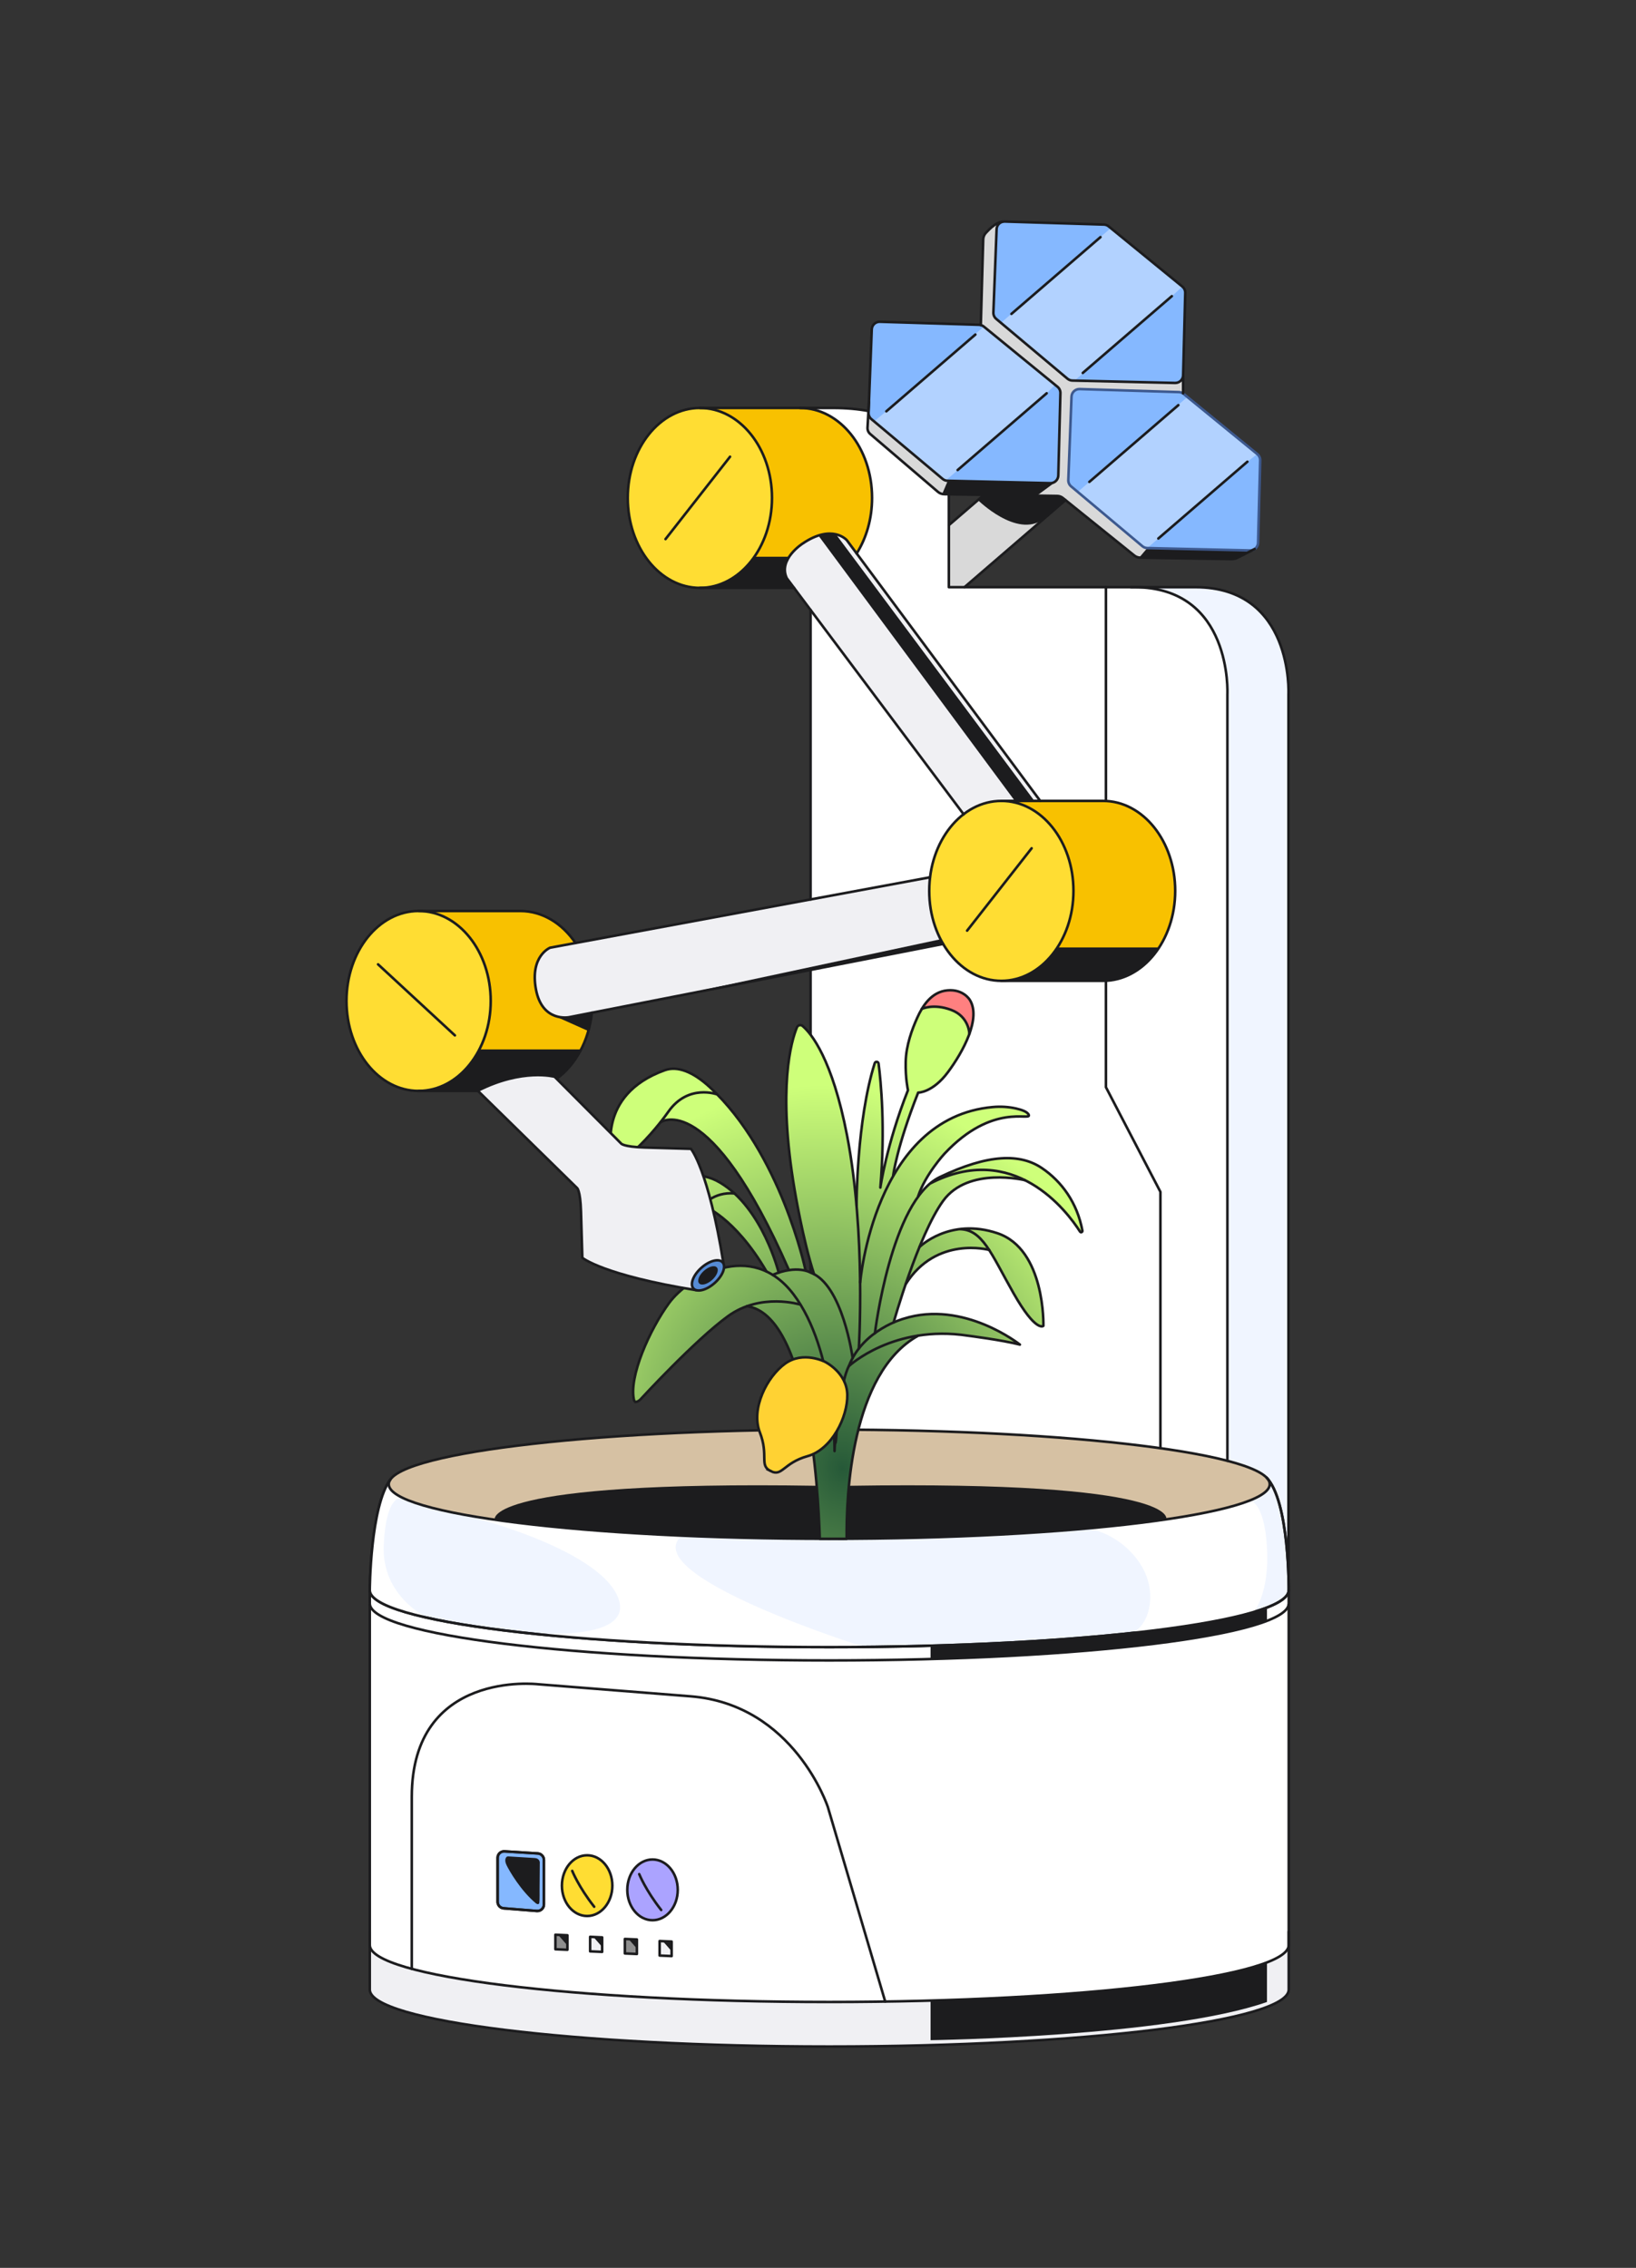 <svg xmlns="http://www.w3.org/2000/svg" width="1082" height="1500" viewBox="0 0 1082 1500" fill="none"><rect x="0" y="0" width="1082" height="1500" fill="#333333" stroke="none"/><path d="M663.188 146.662C663.188 146.662 659.449 147.269 656.991 149.357C654.532 151.445 651.206 155.107 651.206 155.107L650.38 157.205L650.162 161.431L648.663 215.002L572.016 274.385L561.945 286.234L618.821 329.966L627.53 326.929L698.741 328.026L701.482 328.502L704.684 330.781L749.204 366.637C749.204 366.637 750.734 368.789 756.872 368.887L814.972 369.787C814.972 369.787 817.162 369.536 819.169 368.52C821.176 367.505 828.824 363.561 828.824 363.561L782.774 260.515L782.484 258.226V248.205L663.185 146.666L663.188 146.662Z" fill="#D9D9D9"></path><path d="M733.425 388.603H783.758C783.758 388.603 818.947 384.642 836.234 407.665C853.522 430.689 852.196 455.585 852.196 455.585L852.33 1051.77L715.873 1057.22L733.422 388.607L733.425 388.603Z" fill="#F0F5FF"></path><path d="M535.018 269.822L560.926 270.161L574.267 271.836L573.801 281.667C573.801 281.667 572.951 284.288 575.808 287.29C578.665 290.292 620.966 325.805 620.966 325.805C620.966 325.805 622.553 326.909 625.583 326.927H627.523L627.548 388.378H752.047C752.047 388.378 776.026 387.238 792.224 403.754C808.421 420.269 810.429 441.86 810.429 441.86L811.543 451.038L811.79 465.733V966.205L530.58 973.955L548.436 891.968L536.083 683.817V403.461L535.01 269.822H535.018Z" fill="white"></path><path d="M276.852 602.555H344.136C370.479 602.555 391.83 629.194 391.83 662.058C391.83 694.923 370.475 721.562 344.136 721.562H276.852" fill="#F8C100"></path><path d="M566.569 366.073C572.947 355.956 576.749 343.194 576.749 329.324C576.749 296.463 555.394 269.821 529.055 269.821L466.413 269.771L450.924 282.22L462.871 388.824H528.226L566.573 366.073" fill="#F8C100"></path><path d="M462.87 388.829C489.21 388.829 510.563 362.189 510.563 329.326C510.563 296.463 489.21 269.822 462.87 269.822C436.529 269.822 415.176 296.463 415.176 329.326C415.176 362.189 436.529 388.829 462.87 388.829Z" fill="#FFDD33"></path><path d="M688.029 529.794L560.084 357.319C560.084 357.319 550.514 346.148 530.824 359.528C530.824 359.528 514.386 369.976 520.376 382.466L637.337 538.616" fill="#F0F0F3"></path><path d="M662.258 529.732H729.543C755.885 529.732 777.236 556.371 777.236 589.236C777.236 622.1 755.882 648.739 729.543 648.739H662.258" fill="#F8C100"></path><path d="M276.852 721.554C303.193 721.554 324.546 694.913 324.546 662.05C324.546 629.187 303.193 602.547 276.852 602.547C250.511 602.547 229.158 629.187 229.158 662.05C229.158 694.913 250.511 721.554 276.852 721.554Z" fill="#FFDD33"></path><path d="M615.106 580.252L363.819 626.824C363.819 626.824 350.351 632.239 354.45 654.345C358.549 676.451 376.408 672.789 376.408 672.789L623.752 624.337" fill="#F0F0F3"></path><path d="M662.26 648.739C688.601 648.739 709.954 622.099 709.954 589.236C709.954 556.373 688.601 529.732 662.26 529.732C635.92 529.732 614.566 556.373 614.566 589.236C614.566 622.099 635.92 648.739 662.26 648.739Z" fill="#FFDD33"></path><path d="M244.553 1061.33V1315.94C244.553 1336.74 380.608 1353.6 548.44 1353.6C716.273 1353.6 852.328 1336.74 852.328 1315.94V1051.77H247.428L244.553 1053.1V1061.33Z" fill="white"></path><path d="M258.352 978.326C244.835 996.245 244.553 1051.77 244.553 1051.77C244.553 1072.57 380.607 1089.43 548.44 1089.43C716.273 1089.43 852.328 1072.57 852.328 1051.77C852.328 1051.77 852.808 992.531 837.506 977.158" fill="#F0F5FF"></path><path d="M258.352 978.326C244.835 996.245 244.553 1051.77 244.553 1051.77C244.553 1072.57 380.607 1089.43 548.44 1089.43C716.273 1089.43 852.328 1072.57 852.328 1051.77C852.328 1051.77 852.808 992.531 837.506 977.158" stroke="#1C1C1E" stroke-width="1.695" stroke-miterlimit="10"></path><path d="M548.442 1017.78C709.337 1017.78 839.768 1001.61 839.768 981.673C839.768 961.732 709.337 945.566 548.442 945.566C387.547 945.566 257.115 961.732 257.115 981.673C257.115 1001.61 387.547 1017.78 548.442 1017.78Z" fill="#D6C1A3"></path><path d="M637.907 388.345L704.684 330.778L701.477 328.5L698.737 328.024L695.738 327.978L650.411 327.279L627.529 347.34L627.554 388.377L637.907 388.345Z" fill="#D9D9D9"></path><path d="M699.393 255.827L650.662 216.01C649.77 215.283 648.666 214.867 647.516 214.831L581.935 212.821C579.067 212.733 576.661 214.976 576.552 217.844L574.432 272.991C574.368 274.603 575.056 276.155 576.294 277.196L623.431 316.766C624.341 317.528 625.484 317.962 626.669 317.986L694.578 319.574C697.46 319.641 699.851 317.362 699.926 314.484L701.315 260.007C701.358 258.391 700.649 256.85 699.396 255.827H699.393Z" fill="#85B8FF"></path><path d="M781.959 189.542L733.229 149.724C732.336 148.998 731.232 148.582 730.082 148.546L664.501 146.536C661.633 146.448 659.227 148.691 659.118 151.559L656.998 206.706C656.935 208.318 657.623 209.87 658.861 210.91L705.997 250.481C706.907 251.243 708.05 251.676 709.235 251.701L777.144 253.288C780.026 253.355 782.418 251.077 782.492 248.198L783.882 193.722C783.924 192.106 783.215 190.565 781.963 189.542H781.959Z" fill="#85B8FF"></path><path d="M831.51 300.329L782.779 260.512C781.887 259.785 780.783 259.369 779.633 259.333L714.052 257.323C711.184 257.235 708.778 259.478 708.669 262.346L706.549 317.493C706.485 319.105 707.173 320.657 708.411 321.698L755.548 361.268C756.458 362.03 757.601 362.464 758.786 362.488L826.695 364.076C829.577 364.143 831.969 361.864 832.043 358.986L833.432 304.509C833.475 302.893 832.766 301.352 831.514 300.329H831.51Z" fill="#85B8FF"></path><path d="M578.301 278.556L587.606 270.827L650.662 216.012L697.787 254.545L691.368 260.968L625.462 317.819L621.719 315.604L578.301 278.556Z" fill="#B2D2FF"></path><path d="M661.967 213.583L734.55 150.934L780.776 188.497L781.961 189.541L774.409 196.522L710.613 251.785L707.428 251.277L704.754 249.492L661.967 213.583Z" fill="#B2D2FF"></path><path d="M712.922 325.264L727.829 312.364L785.106 262.73L831.509 300.329L824.094 306.093L758.781 362.492L756.817 361.973L754.457 360.488L712.922 325.264Z" fill="#B2D2FF"></path><path d="M852.333 1287.72L852.304 1316.43C852.304 1316.43 852.495 1322.89 834.322 1328.97C816.149 1335.05 795.101 1337.68 795.101 1337.68L760.73 1342.89L721.368 1346.91L669.632 1350.49L596.474 1353.13C596.474 1353.13 526.109 1353.83 498.465 1353.09C470.821 1352.36 398.245 1348.68 398.245 1348.68L344.417 1343.85C344.417 1343.85 291.807 1338.8 262.459 1328.7C262.459 1328.7 244.286 1322.8 244.554 1315.94V1288.13C244.554 1288.13 246.032 1293.28 257.637 1297.49C269.242 1301.7 283.157 1304.75 283.157 1304.75C283.157 1304.75 305.888 1309.41 319.489 1311.1C333.091 1312.78 350.114 1315.1 350.114 1315.1C350.114 1315.1 373.765 1317.46 392.475 1318.91C411.184 1320.36 449.565 1322.18 449.565 1322.18C449.565 1322.18 539.372 1325.04 576.914 1323.86C576.914 1323.86 643.501 1323.27 671.97 1320.85L702.581 1318.93C702.581 1318.93 743.428 1316.12 774.885 1311.62C806.342 1307.12 824.614 1302.15 824.614 1302.15C824.614 1302.15 848.678 1297.03 852.336 1287.72H852.333Z" fill="#F0F0F3"></path><path d="M431.558 1270.06C440.771 1270.06 448.239 1261.07 448.239 1249.98C448.239 1238.89 440.771 1229.89 431.558 1229.89C422.345 1229.89 414.877 1238.89 414.877 1249.98C414.877 1261.07 422.345 1270.06 431.558 1270.06Z" fill="#ABA3FF"></path><path d="M388.308 1267.27C397.521 1267.27 404.989 1258.28 404.989 1247.19C404.989 1236.1 397.521 1227.11 388.308 1227.11C379.095 1227.11 371.627 1236.1 371.627 1247.19C371.627 1258.28 379.095 1267.27 388.308 1267.27Z" fill="#FFDD33"></path><path d="M571.079 1089.19C571.079 1089.19 419.758 1041.69 451.134 1015.5C451.134 1015.5 373.535 1013.68 307.982 1002.33C307.982 1002.33 394.827 1023.48 408.555 1056.12C422.284 1088.76 341.041 1079.37 341.041 1079.37C341.041 1079.37 461.452 1092.14 571.083 1089.19H571.079Z" fill="white"></path><path d="M444.207 1284.19L436.26 1283.83V1293.43L444.207 1293.78V1284.19Z" fill="#F0F0F3"></path><path d="M421.225 1282.8L413.277 1282.45V1292.04L421.225 1292.39V1282.8Z" fill="#8E8E8E"></path><path d="M398.242 1281.41L390.295 1281.05V1290.65L398.242 1291V1281.41Z" fill="#F0F0F3"></path><path d="M375.262 1280.02L367.318 1279.66V1289.26L375.262 1289.61V1280.02Z" fill="#8E8E8E"></path><path d="M355.695 1225.89L333.68 1224.51C331.201 1224.35 329.105 1226.32 329.105 1228.8V1257.89C329.105 1260.13 330.83 1262 333.067 1262.18L355.081 1263.94C357.586 1264.14 359.73 1262.17 359.73 1259.65V1230.19C359.73 1227.91 357.963 1226.03 355.695 1225.89Z" fill="#85B8FF" stroke="#1C1C1E" stroke-width="1.695" stroke-miterlimit="10"></path><path d="M719.662 1010.88C719.662 1010.88 740.516 1013.83 753.917 1034.06C759.183 1042.01 761.663 1051.54 760.435 1060.99C759.55 1067.79 756.738 1075.25 749.458 1080.02C749.458 1080.02 806.496 1073.39 829.399 1065.92C829.399 1065.92 839.738 1053.7 837.939 1023.32C836.14 992.947 826.563 992.436 826.563 992.436C826.563 992.436 816.415 996.951 800.037 1000.09C783.659 1003.23 759.652 1006.55 759.652 1006.55L719.666 1010.88H719.662Z" fill="white"></path><path d="M282.487 1069.88C282.487 1069.88 252.395 1056.02 253.788 1022.32C255.181 988.62 265.432 990.67 265.432 990.67C265.432 990.67 255.661 985.961 257.114 980.123C257.114 980.123 251.446 988.155 248.201 1008.77C244.955 1029.38 245.125 1038.27 245.125 1038.27L244.553 1051.76C244.553 1051.76 243.439 1058.92 264.43 1065.42L282.487 1069.88V1069.88Z" fill="white"></path><path d="M258.352 978.32C244.835 996.239 244.553 1051.76 244.553 1051.76C244.553 1072.56 380.607 1089.43 548.44 1089.43C716.273 1089.43 852.328 1072.56 852.328 1051.76C852.328 1051.76 852.808 992.525 837.506 977.152" stroke="#1C1C1E" stroke-width="1.695" stroke-miterlimit="10"></path><path d="M646.771 330.777C646.771 330.777 672.38 356.167 689.939 343.493L704.687 330.777C704.687 330.777 702.564 328.304 700.377 328.16C698.19 328.015 685.763 327.824 685.763 327.824L650.415 327.281L646.768 330.78L646.771 330.777Z" fill="#1C1C1E"></path><path d="M758.784 362.492L753.422 368.789L815.91 369.797L828.502 363.804L758.784 362.492Z" fill="#1C1C1E"></path><path d="M697.423 319.268L686.117 327.579L623.055 326.881L626.822 318.059L697.423 319.268Z" fill="#1C1C1E"></path><path d="M521.962 368.217H498.967C498.967 368.217 488.571 384.922 469.16 388.312L469.95 388.827H525.133L519.958 381.522C519.958 381.522 516.984 375.586 521.962 368.22V368.217Z" fill="#1C1C1E"></path><path d="M699.356 626.635H766.644C766.644 626.635 754.291 647.425 731.938 648.734L667.119 648.684C667.119 648.684 685.465 647.118 699.359 626.635H699.356Z" fill="#1C1C1E"></path><path d="M384.343 694.082H317.059C317.059 694.082 307.348 716.548 283.361 721.006L281.689 721.768L315.993 721.556C315.993 721.556 327.754 714.703 341.965 712.406C356.177 710.11 364.541 711.736 364.541 711.736L366.826 712.202L367.994 713.588C367.994 713.588 378.558 706.569 384.343 694.078V694.082Z" fill="#1C1C1E"></path><path d="M367.994 672.522L389.102 681.958L391.43 669.852L374.474 673.019L367.994 672.522Z" fill="#1C1C1E"></path><path d="M541.244 354.225L671.189 529.73H684.142L552.902 353.428C552.902 353.428 549.597 351.887 541.244 354.225Z" fill="#1C1C1E"></path><path d="M622.052 621.232L429.199 662.45L623.759 624.336L622.052 621.232Z" fill="#1C1C1E"></path><path d="M771.335 1004.92C771.335 1004.92 782.019 979.254 561.438 982.718L560.609 993.074L560.387 1003.61L559.949 1017.77L614.066 1016.85L654.617 1015.3L691.037 1013.16L720.371 1010.82L747.871 1007.98L771.335 1004.92V1004.92Z" fill="#1C1C1E"></path><path d="M327.218 1004.92C327.218 1004.92 319.419 979.246 539.996 982.71L540.825 993.067L541.4 1003.6L542.19 1017.77L484.486 1016.86L443.935 1015.3L407.515 1013.16L378.181 1010.82L350.682 1007.99L327.218 1004.92V1004.92Z" fill="#1C1C1E"></path><path d="M558.633 934.52C558.633 934.52 562.534 946.474 555.063 958.238C552.484 962.298 548.894 965.617 544.735 968.033L543.571 968.71C543.571 968.71 542.943 972.721 539.355 973.952L537.955 961.684C537.955 961.684 552.206 955.663 558.633 934.52Z" fill="#1C1C1E"></path><path d="M615.457 1088.51V1097.31C615.457 1097.31 772.242 1095.1 837.936 1072.05V1063.26C837.936 1063.26 806.677 1074.77 742.997 1080.7C679.317 1086.63 615.457 1088.51 615.457 1088.51Z" fill="#1C1C1E"></path><path d="M615.457 1323.11V1349.4C615.457 1349.4 772.242 1347.19 837.936 1324.14V1297.85C837.936 1297.85 806.677 1309.37 742.997 1315.3C679.317 1321.23 615.457 1323.11 615.457 1323.11Z" fill="#1C1C1E"></path><path d="M334.983 1228.26C334.983 1228.26 333.163 1229.74 334.983 1233.57C336.803 1237.39 344.426 1250.56 354.443 1258.91C354.443 1258.91 356.33 1260.36 356.694 1258.51C356.972 1257.08 356.863 1249.96 356.863 1249.96L357.008 1231.69C357.008 1231.69 356.789 1229.1 353.717 1228.93C350.644 1228.76 336.344 1227.86 336.344 1227.86C336.344 1227.86 335.374 1227.75 334.983 1228.26Z" fill="#1C1C1E"></path><path d="M438.379 1283.93L443.98 1290.31V1284.18L438.379 1283.93Z" fill="#1C1C1E"></path><path d="M415.627 1282.43L421.228 1288.81V1282.68L415.627 1282.43Z" fill="#1C1C1E"></path><path d="M392.643 1281.34L398.244 1287.72V1281.59L392.643 1281.34Z" fill="#1C1C1E"></path><path d="M369.357 1280.03L374.959 1286.41V1280.28L369.357 1280.03Z" fill="#1C1C1E"></path><path d="M548.442 1017.78C709.337 1017.78 839.768 1001.61 839.768 981.673C839.768 961.732 709.337 945.566 548.442 945.566C387.547 945.566 257.115 961.732 257.115 981.673C257.115 1001.61 387.547 1017.78 548.442 1017.78Z" stroke="#1C1C1E" stroke-width="1.695" stroke-linecap="round" stroke-linejoin="round"></path><path d="M852.332 1051.77V1060.57C852.332 1081.37 716.277 1098.23 548.444 1098.23C380.611 1098.23 244.557 1081.37 244.557 1060.57V1051.77" stroke="#1C1C1E" stroke-width="1.695" stroke-linecap="round" stroke-linejoin="round"></path><path d="M852.332 1277.68V1286.48C852.332 1307.28 716.277 1324.14 548.444 1324.14C380.611 1324.14 244.557 1307.28 244.557 1286.48V1277.68" stroke="#1C1C1E" stroke-width="1.695" stroke-linecap="round" stroke-linejoin="round"></path><path d="M852.332 1061.32V1315.94C852.332 1336.74 716.277 1353.6 548.444 1353.6C380.611 1353.6 244.557 1336.74 244.557 1315.94V1061.32" stroke="#1C1C1E" stroke-width="1.695" stroke-linecap="round" stroke-linejoin="round"></path><path d="M585.452 1323.86L547.529 1195.25C547.529 1195.25 525.37 1127.47 456.847 1121.98L355.696 1113.97C355.696 1113.97 272.344 1104.18 272.344 1188.42V1302.23" stroke="#1C1C1E" stroke-width="1.695" stroke-linecap="round" stroke-linejoin="round"></path><path d="M852.161 1042.16V459.188C852.161 459.188 855.65 388.379 790.496 388.379H747.867" stroke="#1C1C1E" stroke-width="1.695" stroke-linecap="round" stroke-linejoin="round"></path><path d="M574.269 271.836C567.401 270.549 559.648 269.822 550.893 269.822H462.863" stroke="#1C1C1E" stroke-width="1.695" stroke-linecap="round" stroke-linejoin="round"></path><path d="M811.761 966.202V459.183C811.761 459.183 815.25 388.374 750.095 388.374H627.554V328.878C627.554 328.878 627.582 328.176 627.529 326.924" stroke="#1C1C1E" stroke-width="1.695" stroke-linecap="round" stroke-linejoin="round"></path><path d="M462.87 388.829C489.21 388.829 510.563 362.189 510.563 329.326C510.563 296.463 489.21 269.822 462.87 269.822C436.529 269.822 415.176 296.463 415.176 329.326C415.176 362.189 436.529 388.829 462.87 388.829Z" stroke="#1C1C1E" stroke-width="1.695" stroke-linecap="round" stroke-linejoin="round"></path><path d="M525.127 388.822H462.865" stroke="#1C1C1E" stroke-width="1.695" stroke-linecap="round" stroke-linejoin="round"></path><path d="M529.057 269.822C555.396 269.822 576.75 296.461 576.75 329.326C576.75 343.195 572.948 355.957 566.57 366.074" stroke="#1C1C1E" stroke-width="1.695" stroke-linecap="round" stroke-linejoin="round"></path><path d="M688.029 529.794L560.084 357.319C560.084 357.319 550.514 346.148 530.824 359.528C530.824 359.528 514.386 369.976 520.376 382.466L637.337 538.616" stroke="#1C1C1E" stroke-width="1.695" stroke-linecap="round" stroke-linejoin="round"></path><path d="M662.26 648.739C688.601 648.739 709.954 622.099 709.954 589.236C709.954 556.373 688.601 529.732 662.26 529.732C635.92 529.732 614.566 556.373 614.566 589.236C614.566 622.099 635.92 648.739 662.26 648.739Z" stroke="#1C1C1E" stroke-width="1.695" stroke-linecap="round" stroke-linejoin="round"></path><path d="M662.258 529.732H729.543C755.885 529.732 777.236 556.371 777.236 589.236C777.236 622.1 755.882 648.739 729.543 648.739H662.258" stroke="#1C1C1E" stroke-width="1.695" stroke-linecap="round" stroke-linejoin="round"></path><path d="M276.852 721.554C303.193 721.554 324.546 694.913 324.546 662.05C324.546 629.187 303.193 602.547 276.852 602.547C250.511 602.547 229.158 629.187 229.158 662.05C229.158 694.913 250.511 721.554 276.852 721.554Z" stroke="#1C1C1E" stroke-width="1.695" stroke-linecap="round" stroke-linejoin="round"></path><path d="M315.991 721.559H276.852" stroke="#1C1C1E" stroke-width="1.695" stroke-linecap="round" stroke-linejoin="round"></path><path d="M391.428 669.848C389.467 688.557 380.536 704.532 367.996 713.587" stroke="#1C1C1E" stroke-width="1.695" stroke-linecap="round" stroke-linejoin="round"></path><path d="M276.852 602.555H344.136C358.768 602.555 371.862 610.773 380.61 623.715" stroke="#1C1C1E" stroke-width="1.695" stroke-linecap="round" stroke-linejoin="round"></path><path d="M615.106 580.252L363.819 626.824C363.819 626.824 350.351 632.239 354.45 654.345C358.549 676.451 376.408 672.789 376.408 672.789L623.752 624.337" stroke="#1C1C1E" stroke-width="1.695" stroke-linecap="round" stroke-linejoin="round"></path><path d="M682.29 561.057L639.619 615.548" stroke="#1C1C1E" stroke-width="1.695" stroke-linecap="round" stroke-linejoin="round"></path><path d="M300.847 684.822L250.035 637.83" stroke="#1C1C1E" stroke-width="1.695" stroke-linecap="round" stroke-linejoin="round"></path><path d="M482.829 302.08L440.158 356.568" stroke="#1C1C1E" stroke-width="1.695" stroke-linecap="round" stroke-linejoin="round"></path><path d="M536.092 641.514V945.599" stroke="#1C1C1E" stroke-width="1.695" stroke-linecap="round" stroke-linejoin="round"></path><path d="M536.092 403.459V594.897" stroke="#1C1C1E" stroke-width="1.695" stroke-linecap="round" stroke-linejoin="round"></path><path d="M731.434 648.682V719.109L767.473 788.352V957.864" stroke="#1C1C1E" stroke-width="1.695" stroke-linecap="round" stroke-linejoin="round"></path><path d="M731.434 388.379V529.732" stroke="#1C1C1E" stroke-width="1.695" stroke-linecap="round" stroke-linejoin="round"></path><path d="M431.558 1270.06C440.771 1270.06 448.239 1261.07 448.239 1249.98C448.239 1238.89 440.771 1229.89 431.558 1229.89C422.345 1229.89 414.877 1238.89 414.877 1249.98C414.877 1261.07 422.345 1270.06 431.558 1270.06Z" stroke="#1C1C1E" stroke-width="1.695" stroke-linecap="round" stroke-linejoin="round"></path><path d="M388.308 1267.27C397.521 1267.27 404.989 1258.28 404.989 1247.19C404.989 1236.1 397.521 1227.11 388.308 1227.11C379.095 1227.11 371.627 1236.1 371.627 1247.19C371.627 1258.28 379.095 1267.27 388.308 1267.27Z" stroke="#1C1C1E" stroke-width="1.695" stroke-linecap="round" stroke-linejoin="round"></path><path d="M444.207 1284.19L436.26 1283.83V1293.43L444.207 1293.78V1284.19Z" stroke="#1C1C1E" stroke-width="1.695" stroke-linecap="round" stroke-linejoin="round"></path><path d="M421.225 1282.8L413.277 1282.45V1292.04L421.225 1292.39V1282.8Z" stroke="#1C1C1E" stroke-width="1.695" stroke-linecap="round" stroke-linejoin="round"></path><path d="M398.242 1281.41L390.295 1281.05V1290.65L398.242 1291V1281.41Z" stroke="#1C1C1E" stroke-width="1.695" stroke-linecap="round" stroke-linejoin="round"></path><path d="M375.262 1280.02L367.318 1279.66V1289.26L375.262 1289.61V1280.02Z" stroke="#1C1C1E" stroke-width="1.695" stroke-linecap="round" stroke-linejoin="round"></path><path d="M355.695 1225.89L333.68 1224.51C331.201 1224.35 329.105 1226.32 329.105 1228.8V1257.89C329.105 1260.13 330.83 1262 333.067 1262.18L355.081 1263.94C357.586 1264.14 359.73 1262.17 359.73 1259.65V1230.19C359.73 1227.91 357.963 1226.03 355.695 1225.89Z" stroke="#1C1C1E" stroke-width="1.695" stroke-linecap="round" stroke-linejoin="round"></path><path d="M422.758 1239.58C422.758 1239.58 427.001 1250.22 437.291 1263.29" stroke="#1C1C1E" stroke-width="1.695" stroke-linecap="round" stroke-linejoin="round"></path><path d="M378.447 1237.43C378.447 1237.43 382.691 1248.07 392.98 1261.14" stroke="#1C1C1E" stroke-width="1.695" stroke-linecap="round" stroke-linejoin="round"></path><path d="M699.393 255.827L650.662 216.01C649.77 215.283 648.666 214.867 647.516 214.831L581.935 212.821C579.067 212.733 576.661 214.976 576.552 217.844L574.432 272.991C574.368 274.603 575.056 276.155 576.294 277.196L623.431 316.766C624.341 317.528 625.484 317.962 626.669 317.986L694.578 319.574C697.46 319.641 699.851 317.362 699.926 314.484L701.315 260.007C701.358 258.391 700.649 256.85 699.396 255.827H699.393Z" stroke="#1C1C1E" stroke-width="1.695" stroke-linecap="round" stroke-linejoin="round"></path><path d="M781.959 189.542L733.229 149.724C732.336 148.998 731.232 148.582 730.082 148.546L664.501 146.536C661.633 146.448 659.227 148.691 659.118 151.559L656.998 206.706C656.935 208.318 657.623 209.87 658.861 210.91L705.997 250.481C706.907 251.243 708.05 251.676 709.235 251.701L777.144 253.288C780.026 253.355 782.418 251.077 782.492 248.198L783.882 193.722C783.924 192.106 783.215 190.565 781.963 189.542H781.959Z" stroke="#1C1C1E" stroke-width="1.695" stroke-linecap="round" stroke-linejoin="round"></path><path d="M831.51 300.329L782.779 260.512C781.887 259.785 780.783 259.369 779.633 259.333L714.052 257.323C711.184 257.235 708.778 259.478 708.669 262.346L706.549 317.493C706.485 319.105 707.173 320.657 708.411 321.698L755.548 361.268C756.458 362.03 757.601 362.464 758.786 362.488L826.695 364.076C829.577 364.143 831.969 361.864 832.043 358.986L833.432 304.509C833.475 302.893 832.766 301.352 831.514 300.329H831.51Z" stroke="#3D598F" stroke-width="1.695" stroke-linecap="round" stroke-linejoin="round"></path><path d="M663.191 146.535C663.191 146.535 659.448 146.595 654.178 151.791L652.101 153.95C650.958 155.135 650.302 156.701 650.253 158.345L648.676 215.002" stroke="#1C1C1E" stroke-width="1.695" stroke-linecap="round" stroke-linejoin="round"></path><path d="M574.703 265.838L573.737 282.847C573.645 284.452 574.308 286.004 575.529 287.048L620.288 325.295C621.455 326.294 622.937 326.855 624.475 326.876L699.234 328.026C700.578 328.047 701.876 328.516 702.924 329.359L750.184 367.423C751.291 368.315 752.667 368.813 754.092 368.837L814.368 369.793C815.814 369.818 817.243 369.487 818.534 368.834L829.779 363.151" stroke="#1C1C1E" stroke-width="1.695" stroke-linecap="round" stroke-linejoin="round"></path><path d="M782.484 248.197V260.113" stroke="#1C1C1E" stroke-width="1.695" stroke-linecap="round" stroke-linejoin="round"></path><path d="M704.681 330.779L637.865 388.378" stroke="#1C1C1E" stroke-width="1.695" stroke-linecap="round" stroke-linejoin="round"></path><path d="M692.249 260.115L633.346 310.895" stroke="#1C1C1E" stroke-width="1.695" stroke-linecap="round" stroke-linejoin="round"></path><path d="M645.085 221.277L586.182 272.058" stroke="#1C1C1E" stroke-width="1.695" stroke-linecap="round" stroke-linejoin="round"></path><path d="M779.339 267.957L720.436 318.737" stroke="#1C1C1E" stroke-width="1.695" stroke-linecap="round" stroke-linejoin="round"></path><path d="M824.986 305.385L766.086 356.169" stroke="#1C1C1E" stroke-width="1.695" stroke-linecap="round" stroke-linejoin="round"></path><path d="M775.015 195.891L716.111 246.671" stroke="#1C1C1E" stroke-width="1.695" stroke-linecap="round" stroke-linejoin="round"></path><path d="M727.826 156.836L668.926 207.616" stroke="#1C1C1E" stroke-width="1.695" stroke-linecap="round" stroke-linejoin="round"></path><path d="M650.587 327.477L627.553 347.336" stroke="#1C1C1E" stroke-width="1.695" stroke-linecap="round" stroke-linejoin="round"></path><path d="M442.616 707.098C442.616 707.098 436.93 707.754 423.639 715.941C410.348 724.128 406.009 739.066 406.009 739.066C406.009 739.066 403.73 744.957 403.73 749.599C403.73 754.241 403.836 756.947 403.836 756.947L404.838 763.885H416.055L422.697 757.867L442.616 707.098Z" fill="#CEFF7A"></path><path d="M441.575 707.088C441.575 707.088 451.681 704.993 463.519 714.228C475.353 723.462 480.69 730.743 480.69 730.743C480.69 730.743 492.839 745.734 497.9 754.263C502.962 762.793 508.684 773.526 508.684 773.526C508.684 773.526 515.103 786.779 517.795 793.573C520.49 800.366 524.469 811.358 524.469 811.358L528.465 823.873L531.569 835.189L532.97 840.497L538.296 842.444L534.716 830.197C534.716 830.197 527.001 802.853 524.031 777.583C521.061 752.313 520.211 738.542 520.211 738.542C520.211 738.542 518.878 702.136 525.357 684.245L527.333 678.996L528.416 678.023H529.982C529.982 678.023 540.084 685.109 549.672 711.261C559.259 737.413 561.813 759.96 561.813 759.96L563.774 772.927L566.25 794.913L567.898 765.509L569.838 746.069L573.266 724.217L576.73 709.229L578.639 702.908C578.639 702.908 578.543 702.245 579.432 702.34C580.321 702.436 580.928 702.453 581.122 704.044C581.316 705.635 583.097 726.175 583.097 726.175L583.743 746.87L583.563 762.101L583.168 771.763L582.9 781.477L587.796 759.748L592.226 744.418L598.156 727.155L600.498 721.067C600.498 721.067 597.037 702.718 601.295 687.624C605.553 672.527 611.281 664.805 611.281 664.805C611.281 664.805 619.394 651.634 634.213 655.899C649.028 660.163 642.079 680.94 642.079 680.94L637.772 691.811C637.772 691.811 630.142 706.108 624.685 711.956C619.228 717.804 615.584 719.893 615.584 719.893C615.584 719.893 610.346 722.39 607.069 722.757L599.948 742.08C599.948 742.08 591.482 767.477 591.006 777.375C591.006 777.375 605.93 747.498 637.303 736.337C637.303 736.337 656.721 728.965 674.569 733.843C674.569 733.843 680.308 735.66 680.471 737.826C680.471 737.826 680.425 738.722 677.561 738.641C674.696 738.559 662.904 737.865 652.918 742.57C642.929 747.279 636.791 751.78 636.791 751.78C636.791 751.78 628.071 758.454 621.891 766.518C615.711 774.581 614.442 776.507 614.442 776.507L610.554 783.424L607.235 790.874L612.378 785.329C612.378 785.329 616.805 779.735 633.165 773.431C649.525 767.128 660.911 766.235 660.911 766.235C660.911 766.235 677.864 763.262 692.309 774.92C706.753 786.574 711.279 799.096 711.279 799.096L713.942 806.183L715.575 812.536C715.575 812.536 716.602 815.174 715.095 814.998C713.589 814.822 711.053 809.46 711.053 809.46C711.053 809.46 696.725 789.975 676.993 780.313C676.993 780.313 657.589 776.013 640.558 781.95C623.528 787.886 616.364 806.634 616.364 806.634L608.064 824.853C608.064 824.853 626.713 806.349 656.855 814.804C686.996 823.259 689.194 863.059 689.194 863.059L690.062 876.932C690.062 876.932 687.882 878.604 684.083 874.664C680.284 870.727 674.809 863.175 674.809 863.175L666.333 848.229L657.828 832.61L654.163 826.716C654.163 826.716 639.13 823.181 625.387 827.813C611.641 832.448 603.651 842.836 603.651 842.836L599.217 849.03L591.009 874.664C591.009 874.664 609.764 865.013 637.627 871.627L649.066 875.291L661.476 881.027L673.747 888.738L672.492 889.027C672.492 889.027 647.042 884.032 636.611 882.953C626.184 881.874 609.602 883.034 609.602 883.034L605.845 883.595L605.327 884.516C605.327 884.516 594.625 890.258 584.903 904.509C575.178 918.763 570.706 935.116 570.706 935.116C570.706 935.116 565.115 950.954 562.388 973.233C559.661 995.512 559.936 1013.84 559.936 1013.84L559.947 1017.78C559.947 1017.78 560.525 1017.96 550.614 1017.78C540.705 1017.6 542.183 1017.77 542.183 1017.77L542.063 1013.46L541.04 994.161L539.351 973.959L537.682 959.321L524.066 898.188C524.066 898.188 514.253 866.96 493.995 863.944C493.995 863.944 479.755 866.773 443.864 904.452L425.564 923.437C425.564 923.437 422.608 927.585 420.442 927.278C418.277 926.971 418.728 919.909 418.728 919.909C418.728 919.909 418.499 913.772 422.114 902.177C425.734 890.583 431.878 879.154 431.878 879.154C431.878 879.154 443.452 854.004 463.988 844.131C484.524 834.257 495.971 837.658 495.971 837.658L503.385 839.52L506.574 840.818C506.574 840.818 487.861 806.518 464.877 797.393L443.847 818.303L432.792 827.605L424.732 833.044L420.196 835.407C420.196 835.407 417.472 836.797 415.797 835.249C414.121 833.697 415.222 826.398 415.222 826.398C415.222 826.398 417.487 808.437 433.099 791.428C448.711 774.415 464.401 777.872 464.401 777.872C464.401 777.872 473.537 778.405 485.057 788.719C496.581 799.033 502.038 810.356 502.038 810.356L508.899 824.215L515.008 841.414L521.604 839.711C521.604 839.711 506.853 802.977 482.729 769.145C458.605 735.314 439.667 741.092 439.667 741.092L437.099 741.903L429.903 750.475L424.1 756.63L418.559 761.819L416.178 763.487" fill="url(#paint0_radial_5410_12311)"></path><path d="M633.516 655.678C633.516 655.678 627.202 653.569 619.66 657.086C612.118 660.602 610.33 666.927 610.33 666.927C610.33 666.927 618.422 664.084 626.358 666.927C634.295 669.77 636.136 672.306 636.136 672.306C636.136 672.306 639.625 676.158 640.464 679.738C641.304 683.319 641.586 682.507 641.586 682.507C641.586 682.507 648.736 664.116 637.371 657.287C637.371 657.287 635.374 655.745 633.516 655.682V655.678Z" fill="#FF8080"></path><path d="M493.998 863.939C534.514 869.746 541.106 983.289 542.186 1017.77L559.95 1017.78C559.632 989.599 562.701 908.233 607.234 883.442" stroke="#1C1C1E" stroke-width="1.695" stroke-linecap="round" stroke-linejoin="round"></path><path d="M561.436 903.553C561.436 903.553 591.037 875.905 640.184 883.447C640.184 883.447 662.664 886.297 674.534 889.341C674.534 889.341 637.394 859.672 597.739 872.187C597.739 872.187 570.653 879.397 561.436 903.553Z" stroke="#1C1C1E" stroke-width="1.695" stroke-linecap="round" stroke-linejoin="round"></path><path d="M529.31 862.889C529.31 862.889 503.194 854.74 481.419 870.568C459.645 886.395 424.177 924.935 424.177 924.935C424.177 924.935 422.342 927.292 420.166 927.292L419.39 926.374C415.432 910.995 429.895 879.019 442.533 861.813C455.172 844.606 496.89 819.332 524.757 856.028C552.619 892.723 551.942 959.747 551.942 959.747C552.185 951.264 552.563 957.475 553.025 950.858C555.734 912.173 561.434 903.556 561.434 903.556" stroke="#1C1C1E" stroke-width="1.695" stroke-linecap="round" stroke-linejoin="round"></path><path d="M563.905 898.183C563.905 898.183 557.348 849.375 536.011 841.682C536.011 841.682 527.333 836.348 511.033 843.212" stroke="#1C1C1E" stroke-width="1.695" stroke-linecap="round" stroke-linejoin="round"></path><path d="M567.991 891.965C567.991 891.965 572.816 816.493 560.245 751.194C550.424 700.181 536.459 683.472 530.823 678.601C529.592 677.539 527.676 677.994 527.055 679.5C523.447 688.259 514.053 719.338 525.517 786.874C525.517 786.874 530.978 820.123 538.392 842.733" stroke="#1C1C1E" stroke-width="1.695" stroke-linecap="round" stroke-linejoin="round"></path><path d="M474.374 723.883C474.374 723.883 455.135 716.609 442.034 735.29C435.752 744.25 425.1 756.747 416.055 763.887H404.838C404.838 763.887 394.073 724.253 439.664 707.854C448.052 704.838 458.433 708.874 469.548 719.184C516.459 762.698 532.635 839.711 532.635 839.711" stroke="#1C1C1E" stroke-width="1.695" stroke-linecap="round" stroke-linejoin="round"></path><path d="M436.908 742.259C436.908 742.259 468.887 719.469 521.774 840.084" stroke="#1C1C1E" stroke-width="1.695" stroke-linecap="round" stroke-linejoin="round"></path><path d="M515.006 841.72C515.006 841.72 504.466 799.099 476.332 782.248C448.198 765.398 422.779 797.956 416.638 820.235C410.497 842.514 421.21 834.803 421.21 834.803C421.21 834.803 434.102 830.27 460.053 801.956L464.872 797.384C464.872 797.384 485.708 804.608 506.939 840.983" stroke="#1C1C1E" stroke-width="1.695" stroke-linecap="round" stroke-linejoin="round"></path><path d="M464.881 797.393C464.881 797.393 471.572 788.232 485.738 789.336" stroke="#1C1C1E" stroke-width="1.695" stroke-linecap="round" stroke-linejoin="round"></path><path d="M568.898 848.232C568.898 848.232 577.971 739.274 656.575 732.22C661.739 731.758 666.953 732.04 672.011 733.183C675.838 734.047 679.658 735.405 680.403 737.451C681.979 741.786 656.614 728.974 624.649 763.077C624.649 763.077 612.052 776.679 607.231 791.19" stroke="#1C1C1E" stroke-width="1.695" stroke-linecap="round" stroke-linejoin="round"></path><path d="M578.648 881.743C578.648 881.743 589.22 794.109 621.538 778.563C653.856 763.018 674.865 763.018 688.999 772.535C702.125 781.375 712.488 795.576 715.86 814.01C716.026 814.924 714.805 815.4 714.305 814.617C705.684 801.057 670.396 754.27 615.062 782.839" stroke="#1C1C1E" stroke-width="1.695" stroke-linecap="round" stroke-linejoin="round"></path><path d="M677.899 780.604C677.899 780.604 640.385 771.401 623.803 794.202C607.22 817.003 591.016 874.665 591.016 874.665" stroke="#1C1C1E" stroke-width="1.695" stroke-linecap="round" stroke-linejoin="round"></path><path d="M608.068 824.857C608.068 824.857 627.899 805.037 659.667 815.675C691.435 826.314 690.066 876.932 690.066 876.932C690.066 876.932 685.279 881.719 670.306 855.348C655.332 828.977 649.826 813.051 634.453 812.974" stroke="#1C1C1E" stroke-width="1.695" stroke-linecap="round" stroke-linejoin="round"></path><path d="M654.166 826.718C654.166 826.718 619.234 817.155 598.941 849.448" stroke="#1C1C1E" stroke-width="1.695" stroke-linecap="round" stroke-linejoin="round"></path><path d="M590.71 777.59C590.71 777.59 593.028 758.581 607.236 722.675C607.236 722.675 616.788 722.785 626.943 709.134C637.099 695.483 648.937 673.49 641.434 661.394C641.434 661.394 637.229 654.085 626.555 655.055C615.882 656.025 610.061 665.535 606.633 673.169C603.204 680.802 599.257 691.342 598.999 702.308C598.742 713.275 600.506 721.074 600.506 721.074C586.297 756.979 582.244 785.48 582.244 785.48C585.588 745.903 582.604 715.356 581.059 703.451C580.879 702.054 578.929 701.889 578.505 703.229C566.473 741.244 566.48 797.392 566.48 797.392" stroke="#1C1C1E" stroke-width="1.695" stroke-linecap="round" stroke-linejoin="round"></path><path d="M641.131 683.816C641.131 683.816 640.983 672.454 629.145 667.989C617.307 663.527 609.652 667.315 609.652 667.315" stroke="#1C1C1E" stroke-width="1.695" stroke-linecap="round" stroke-linejoin="round"></path><path d="M509.707 972.995C517.362 976.974 518.046 967.598 534.131 963.111C550.212 958.628 560.724 937.125 560.378 922.412C560.032 907.696 545.563 900.701 545.563 900.701C545.563 900.701 531.281 893.333 519.305 901.89C507.33 910.447 496.448 931.763 502.518 947.316C508.589 962.868 501.929 969.263 509.711 972.995H509.707Z" fill="#FFD233" stroke="#1C1C1E" stroke-width="1.695" stroke-miterlimit="10"></path><path d="M478.485 835.587C468.442 773.378 456.978 759.868 456.978 759.868C456.978 759.868 440.449 759.424 426.23 758.979C412.011 758.535 410.766 756.312 410.766 756.312L366.825 712.199C366.825 712.199 345.675 706.333 315.992 721.441L381.577 785.695C381.577 785.695 383.799 786.941 384.244 801.16C384.688 815.378 385.132 831.908 385.132 831.908C385.132 831.908 398.642 843.372 460.851 853.414" fill="#F0F0F3"></path><path d="M478.485 835.587C468.442 773.378 456.978 759.868 456.978 759.868C456.978 759.868 440.449 759.424 426.23 758.979C412.011 758.535 410.766 756.312 410.766 756.312L366.825 712.199C366.825 712.199 345.675 706.333 315.992 721.441L381.577 785.695C381.577 785.695 383.799 786.941 384.244 801.16C384.688 815.378 385.132 831.908 385.132 831.908C385.132 831.908 398.642 843.372 460.851 853.414" stroke="#1C1C1E" stroke-width="1.695" stroke-miterlimit="10"></path><path d="M472.716 848.542C478.047 843.761 480.372 837.657 477.908 834.909C475.443 832.16 469.123 833.807 463.791 838.588C458.459 843.369 456.135 849.472 458.599 852.221C461.063 854.97 467.384 853.322 472.716 848.542Z" fill="#568BD4" stroke="#1C1C1E" stroke-width="1.695" stroke-miterlimit="10"></path><path d="M470.963 846.589C474.205 843.682 475.618 839.971 474.12 838.3C472.622 836.629 468.78 837.631 465.538 840.538C462.296 843.444 460.882 847.155 462.381 848.826C463.879 850.497 467.721 849.495 470.963 846.589Z" fill="#1C1C1E"></path><defs><radialGradient id="paint0_radial_5410_12311" cx="0" cy="0" r="1" gradientUnits="userSpaceOnUse" gradientTransform="translate(557.459 970.868) rotate(-101.047) scale(280.371 232.644)"><stop stop-color="#265938"></stop><stop offset="0.906" stop-color="#CEFF7A"></stop></radialGradient></defs></svg>